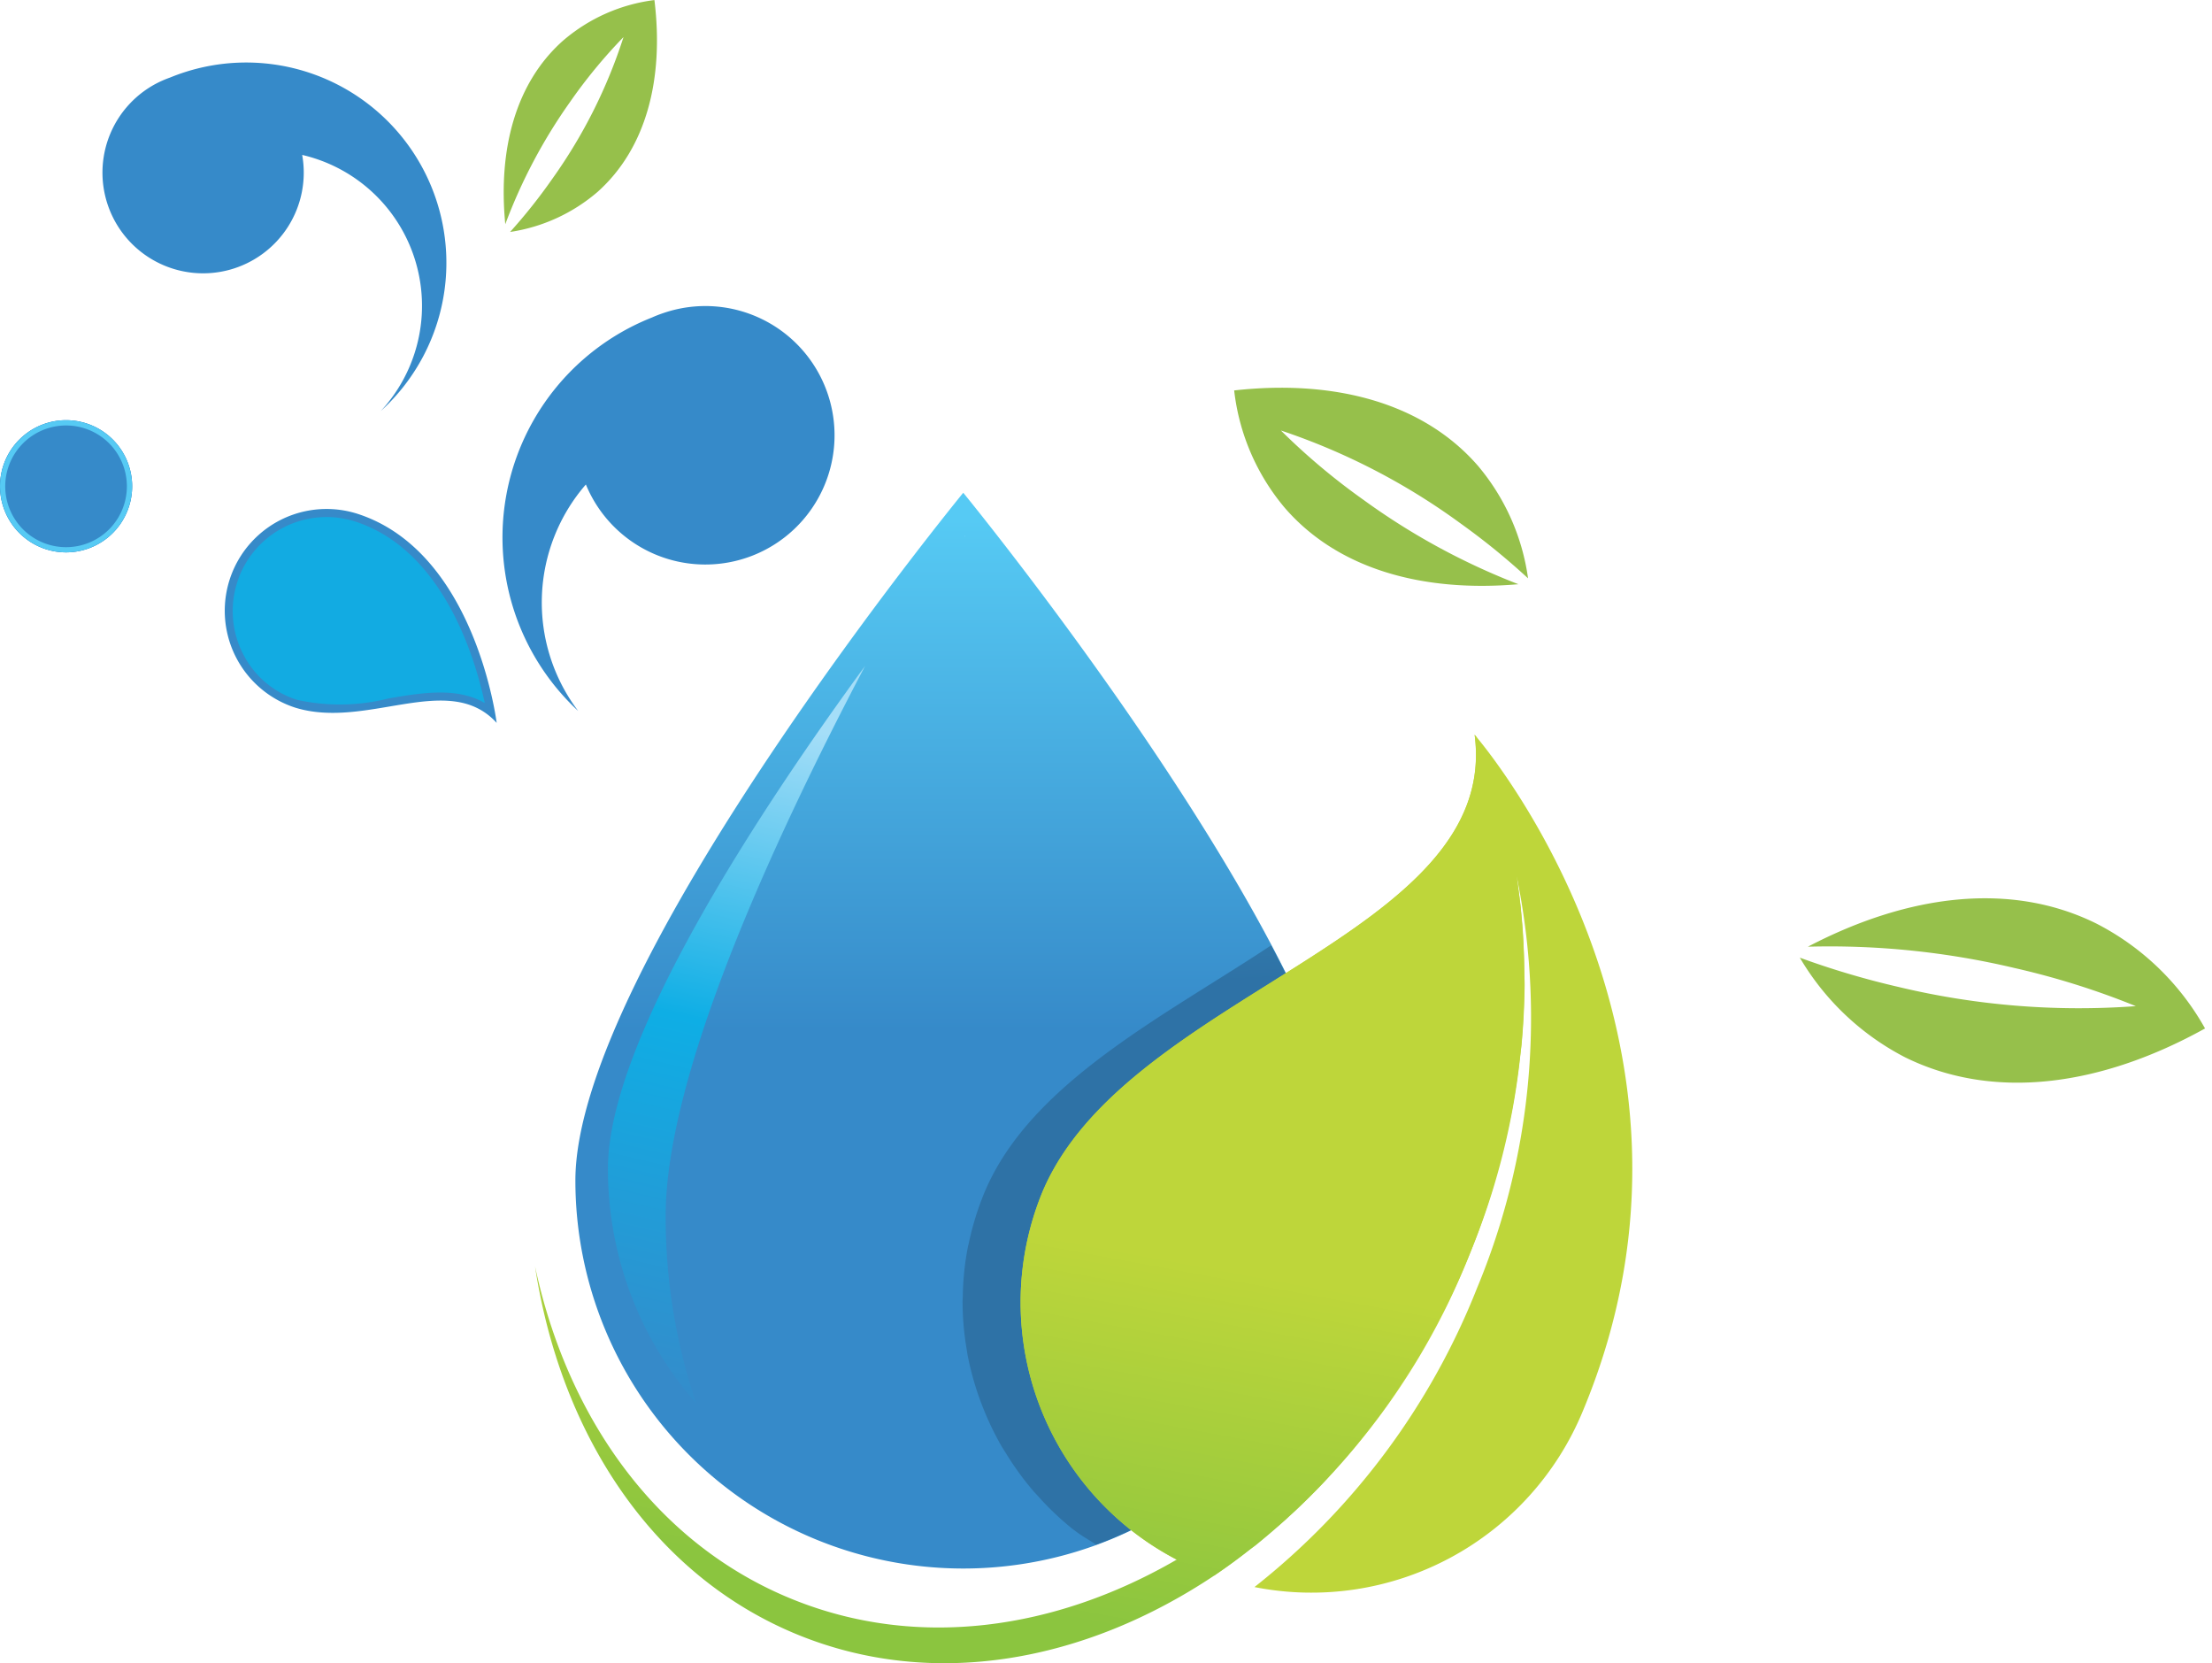 <svg xmlns="http://www.w3.org/2000/svg" xmlns:xlink="http://www.w3.org/1999/xlink" width="115.343" height="86.703" viewBox="0 0 115.343 86.703">
  <defs>
    <linearGradient id="linear-gradient" x1="0.5" y1="0.024" x2="0.5" y2="1.01" gradientUnits="objectBoundingBox">
      <stop offset="0" stop-color="#56caf4"/>
      <stop offset="0.483" stop-color="#368ac9"/>
    </linearGradient>
    <linearGradient id="linear-gradient-2" x1="0.424" y1="1.249" x2="0.523" y2="0.061" gradientUnits="objectBoundingBox">
      <stop offset="0.172" stop-color="#368ac9"/>
      <stop offset="0.638" stop-color="#0eaee5"/>
      <stop offset="1" stop-color="#a5def8"/>
    </linearGradient>
    <linearGradient id="linear-gradient-3" x1="-29.205" y1="542.455" x2="-4.585" y2="93.268" xlink:href="#linear-gradient-2"/>
    <linearGradient id="linear-gradient-4" x1="0.464" y1="-0.59" x2="0.509" y2="0.769" gradientUnits="objectBoundingBox">
      <stop offset="0" stop-color="#49abcf"/>
      <stop offset="0.483" stop-color="#2e72a6"/>
    </linearGradient>
    <linearGradient id="linear-gradient-5" x1="1.683" y1="0.807" x2="1.168" y2="0.673" gradientUnits="objectBoundingBox">
      <stop offset="0" stop-color="#8bc53f"/>
      <stop offset="1" stop-color="#bed63a"/>
    </linearGradient>
    <linearGradient id="linear-gradient-6" x1="1.622" y1="1.136" x2="1.696" y2="0.75" xlink:href="#linear-gradient-5"/>
    <linearGradient id="linear-gradient-7" x1="-95.348" y1="-131.712" x2="-94.208" y2="-131.712" gradientUnits="objectBoundingBox">
      <stop offset="0" stop-color="#56caf4"/>
      <stop offset="0.773" stop-color="#368ac9"/>
    </linearGradient>
    <linearGradient id="linear-gradient-8" x1="-99.907" y1="-183.834" x2="-98.921" y2="-183.834" gradientUnits="objectBoundingBox">
      <stop offset="0" stop-color="#a5def8"/>
      <stop offset="0.362" stop-color="#0eaee5"/>
      <stop offset="0.828" stop-color="#368ac9"/>
    </linearGradient>
    <radialGradient id="radial-gradient" cx="0.5" cy="0.5" r="0.5" gradientTransform="matrix(0.707, 0.707, -0.707, 0.707, -102.352, -4.12)" gradientUnits="objectBoundingBox">
      <stop offset="0" stop-color="#00adee"/>
      <stop offset="0.635" stop-color="#1e75bb"/>
      <stop offset="0.959" stop-color="#0057a7"/>
    </radialGradient>
    <linearGradient id="linear-gradient-9" x1="-46.198" y1="-126.003" x2="-46.198" y2="-125.066" gradientUnits="objectBoundingBox">
      <stop offset="0.227" stop-color="#368ac9"/>
      <stop offset="1" stop-color="#56caf4"/>
    </linearGradient>
    <linearGradient id="linear-gradient-10" x1="-91.09" y1="57.658" x2="-90.035" y2="57.658" xlink:href="#linear-gradient-7"/>
    <linearGradient id="linear-gradient-11" x1="-96.867" y1="73.577" x2="-96.056" y2="73.577" xlink:href="#linear-gradient-8"/>
    <linearGradient id="linear-gradient-12" x1="-38.385" y1="-114.448" x2="-37.636" y2="-114.448" xlink:href="#linear-gradient-7"/>
  </defs>
  <g id="Raggruppa_525" data-name="Raggruppa 525" transform="translate(-141 -3924.649)">
    <g id="Raggruppa_463" data-name="Raggruppa 463" transform="translate(168.895 3950.336)">
      <g id="Raggruppa_461" data-name="Raggruppa 461" transform="translate(2.108 0)">
        <path id="Tracciato_1128" data-name="Tracciato 1128" d="M518.329,98.915a20.227,20.227,0,1,1-40.455,0c0-11.172,20.225-35.852,20.225-35.852S518.329,87.743,518.329,98.915Z" transform="translate(-477.874 -63.063)" fill="url(#linear-gradient)"/>
        <g id="Raggruppa_460" data-name="Raggruppa 460" transform="translate(1.7 2.22)">
          <path id="Tracciato_1129" data-name="Tracciato 1129" d="M482.865,102.266c0-7.24,5.412-19.179,10.4-28.666-5.512,7.537-13.41,19.5-13.41,26.206a18.508,18.508,0,0,0,4.6,12.235A30.383,30.383,0,0,1,482.865,102.266Z" transform="translate(-479.858 -66.792)" fill="url(#linear-gradient-2)"/>
          <path id="Tracciato_1130" data-name="Tracciato 1130" d="M501.534,65.757l.055-.1a.3.3,0,0,1-.029.033A.393.393,0,0,1,501.534,65.757Z" transform="translate(-482.963 -65.654)" fill="url(#linear-gradient-3)"/>
        </g>
      </g>
      <path id="Tracciato_1132" data-name="Tracciato 1132" d="M521.7,102.86c0-3.251-1.737-7.659-4.171-12.259-5.578,3.7-12.552,7.162-14.946,12.879a15.121,15.121,0,0,0-.815,2.629c-.012.065-.032.128-.045.193a14.3,14.3,0,0,0-.27,2.539c0,.1-.012.2-.012.3a14.686,14.686,0,0,0,.2,2.436c.02.118.036.236.057.357a15.161,15.161,0,0,0,.631,2.3c.044.123.089.242.135.36a15.421,15.421,0,0,0,1.03,2.155c.067.105.13.211.2.316a15.271,15.271,0,0,0,1.423,1.965c.069.084.146.159.219.24a15.191,15.191,0,0,0,1.823,1.741c.056.046.12.084.175.13.333.256.717.463,1.073.7A20.214,20.214,0,0,0,521.7,102.86Z" transform="translate(-479.143 -67.007)" fill="url(#linear-gradient-4)"/>
      <g id="Raggruppa_462" data-name="Raggruppa 462" transform="translate(0 12.613)">
        <path id="Tracciato_1134" data-name="Tracciato 1134" d="M515.059,121.62a36.641,36.641,0,0,0,13.366-16.868,37.168,37.168,0,0,0,2.413-19.568,36.668,36.668,0,0,1-2.068,21.441,37.288,37.288,0,0,1-11.609,15.593,15.307,15.307,0,0,0,17.133-9.2c8.135-19.5-5.654-35.231-5.654-35.231,1.391,10.52-18.19,13.445-22.547,23.859a15.129,15.129,0,0,0,8.412,19.784C514.692,121.506,514.872,121.555,515.059,121.62Z" transform="translate(-479.643 -77.785)" fill="url(#linear-gradient-5)"/>
        <path id="Tracciato_1136" data-name="Tracciato 1136" d="M510.824,121.626h0c.639-.428,1.259-.88,1.868-1.362l.281-.207c.549-.444,1.089-.909,1.624-1.385.144-.141.3-.276.451-.416.478-.45.946-.915,1.409-1.4.193-.2.386-.419.584-.632.406-.452.809-.91,1.194-1.385.242-.29.466-.587.7-.882.338-.445.676-.885,1-1.345.266-.387.52-.785.774-1.176.267-.416.545-.822.8-1.251.3-.519.589-1.058.872-1.594.184-.345.38-.673.556-1.025.451-.912.87-1.842,1.26-2.809.431-1.068.8-2.145,1.131-3.222.1-.336.185-.659.279-.993.211-.774.4-1.539.571-2.307.072-.352.151-.7.214-1.05.153-.864.283-1.72.381-2.568.027-.214.058-.428.084-.645.1-1.056.151-2.1.164-3.132,0-.267-.017-.53-.02-.794q-.012-1.2-.1-2.35c-.025-.305-.055-.609-.081-.91-.1-.816-.214-1.617-.362-2.419-.032-.18-.057-.366-.093-.547-.025-.121-.041-.245-.065-.369.014.069.016.143.024.22a29.29,29.29,0,0,0-1.818-5.774c-.035-.046-.092-.108-.092-.108,1.391,10.52-18.19,13.445-22.547,23.859a15.109,15.109,0,0,0,7.013,19.138c-6.372,3.694-13.556,4.684-20.011,2.079-7.046-2.84-11.736-9.369-13.45-17.356,1.35,8.829,6.2,16.167,13.783,19.227C496.21,127.559,504.068,126.128,510.824,121.626Z" transform="translate(-475.414 -77.785)" fill="url(#linear-gradient-6)"/>
      </g>
    </g>
    <g id="Raggruppa_464" data-name="Raggruppa 464" transform="translate(214.4 3935.957) rotate(45)">
      <path id="Tracciato_1138" data-name="Tracciato 1138" d="M9.782.653C5.1,2.235,1.779,6.465,0,12.142A41.812,41.812,0,0,1,8.4,5.312a40.759,40.759,0,0,1,5.882-3.07A40.419,40.419,0,0,1,4.8,10.3,43.248,43.248,0,0,1,.106,12.844a13.609,13.609,0,0,0,7.557-.209c4.845-1.647,8.27-6.105,9.994-12.122A13.592,13.592,0,0,0,9.782.653Z" transform="translate(41.659 0)" fill="#96c04b"/>
      <path id="Tracciato_1139" data-name="Tracciato 1139" d="M6.212,8.71c4.179.293,8.163-1.934,11.411-5.8a35.5,35.5,0,0,1-8.809,2.6A34.35,34.35,0,0,1,3.2,6a34.292,34.292,0,0,1,10.062-3.2,36.536,36.536,0,0,1,4.5-.463,11.56,11.56,0,0,0-5.984-2.3C7.455-.27,3.316,2.1,0,6.247A11.509,11.509,0,0,0,6.212,8.71Z" transform="translate(0 6.545)" fill="#96c04b"/>
    </g>
    <g id="Raggruppa_469" data-name="Raggruppa 469" transform="translate(141 3924.649)">
      <path id="Tracciato_1140" data-name="Tracciato 1140" d="M705.172,63.739c-2.449,2.18-3.382,5.629-3,9.559a27.816,27.816,0,0,1,3.364-6.354,26.915,26.915,0,0,1,2.8-3.4,26.788,26.788,0,0,1-3.709,7.383,28.534,28.534,0,0,1-2.205,2.775,9.044,9.044,0,0,0,4.563-2.089c2.534-2.264,3.471-5.877,2.963-10A9.025,9.025,0,0,0,705.172,63.739Z" transform="translate(-675.824 -61.61)" fill="#96c04b"/>
      <g id="Raggruppa_465" data-name="Raggruppa 465" transform="translate(5.34 3.25)">
        <path id="Tracciato_1141" data-name="Tracciato 1141" d="M674.415,67.247v0A10.44,10.44,0,0,1,685.4,84.632a8.075,8.075,0,0,0-4.1-13.35,5.248,5.248,0,1,1-7.427-3.812A5.7,5.7,0,0,1,674.415,67.247Z" transform="translate(-670.883 -66.456)" fill="url(#linear-gradient-7)"/>
        <path id="Tracciato_1142" data-name="Tracciato 1142" d="M671.976,74.5a4.833,4.833,0,0,0,9.117-2.935l-.111-.622.616.143A8.5,8.5,0,0,1,688.14,80.1a10.007,10.007,0,0,0-12.952-12.429l0,.013-.435.16a5.019,5.019,0,0,0-.5.2,4.842,4.842,0,0,0-2.277,6.448Z" transform="translate(-671.087 -66.66)" fill="url(#linear-gradient-8)"/>
      </g>
      <g id="Raggruppa_466" data-name="Raggruppa 466" transform="translate(0 21.904)">
        <path id="Tracciato_1144" data-name="Tracciato 1144" d="M668.8,100.157a3.445,3.445,0,1,1,0-4.872A3.446,3.446,0,0,1,668.8,100.157Z" transform="translate(-662.918 -94.275)" fill="url(#radial-gradient)"/>
        <path id="Tracciato_1145" data-name="Tracciato 1145" d="M668.8,100.157a3.445,3.445,0,1,1,0-4.872A3.446,3.446,0,0,1,668.8,100.157Z" transform="translate(-662.918 -94.275)" fill="url(#linear-gradient-9)"/>
        <path id="Tracciato_1146" data-name="Tracciato 1146" d="M668.74,100.1a3.172,3.172,0,1,1,0-4.486A3.175,3.175,0,0,1,668.74,100.1Z" transform="translate(-663.052 -94.409)" fill="#368ac9"/>
      </g>
      <g id="Raggruppa_467" data-name="Raggruppa 467" transform="translate(26.199 15.954)">
        <path id="Tracciato_1148" data-name="Tracciato 1148" d="M709.785,86v0a12.334,12.334,0,0,0-3.846,20.513,9.377,9.377,0,0,1,.4-11.808,6.737,6.737,0,1,0,4.1-8.956A6.594,6.594,0,0,0,709.785,86Z" transform="translate(-701.988 -85.403)" fill="url(#linear-gradient-10)"/>
        <path id="Tracciato_1149" data-name="Tracciato 1149" d="M718.714,90.448a6.2,6.2,0,0,1-11.619,4.317l-.329-.8-.568.658a10,10,0,0,0-2.289,8.12,10.8,10.8,0,0,1-.513-1.282,11.8,11.8,0,0,1,6.85-14.692c.215-.095.414-.172.621-.244a6.214,6.214,0,0,1,7.848,3.929Z" transform="translate(-702.253 -85.666)" fill="url(#linear-gradient-11)"/>
      </g>
      <g id="Raggruppa_468" data-name="Raggruppa 468" transform="translate(11.718 26.531)">
        <path id="Tracciato_1151" data-name="Tracciato 1151" d="M687.353,101.44a5.307,5.307,0,0,0-3.3,10.088c3.76,1.175,8.025-1.937,10.522.8C694.572,112.327,693.489,103.452,687.353,101.44Z" transform="translate(-680.394 -101.175)" fill="url(#linear-gradient-12)"/>
        <path id="Tracciato_1152" data-name="Tracciato 1152" d="M681.263,105.17a4.89,4.89,0,0,0,.3,3.785,4.749,4.749,0,0,0,2.814,2.38,10.381,10.381,0,0,0,4.77-.075c1.751-.3,3.555-.6,5.012.239-.512-2.377-2.179-7.961-6.732-9.453a4.893,4.893,0,0,0-6.166,3.123Z" transform="translate(-680.599 -101.382)" fill="#12abe2"/>
      </g>
    </g>
  </g>
</svg>
